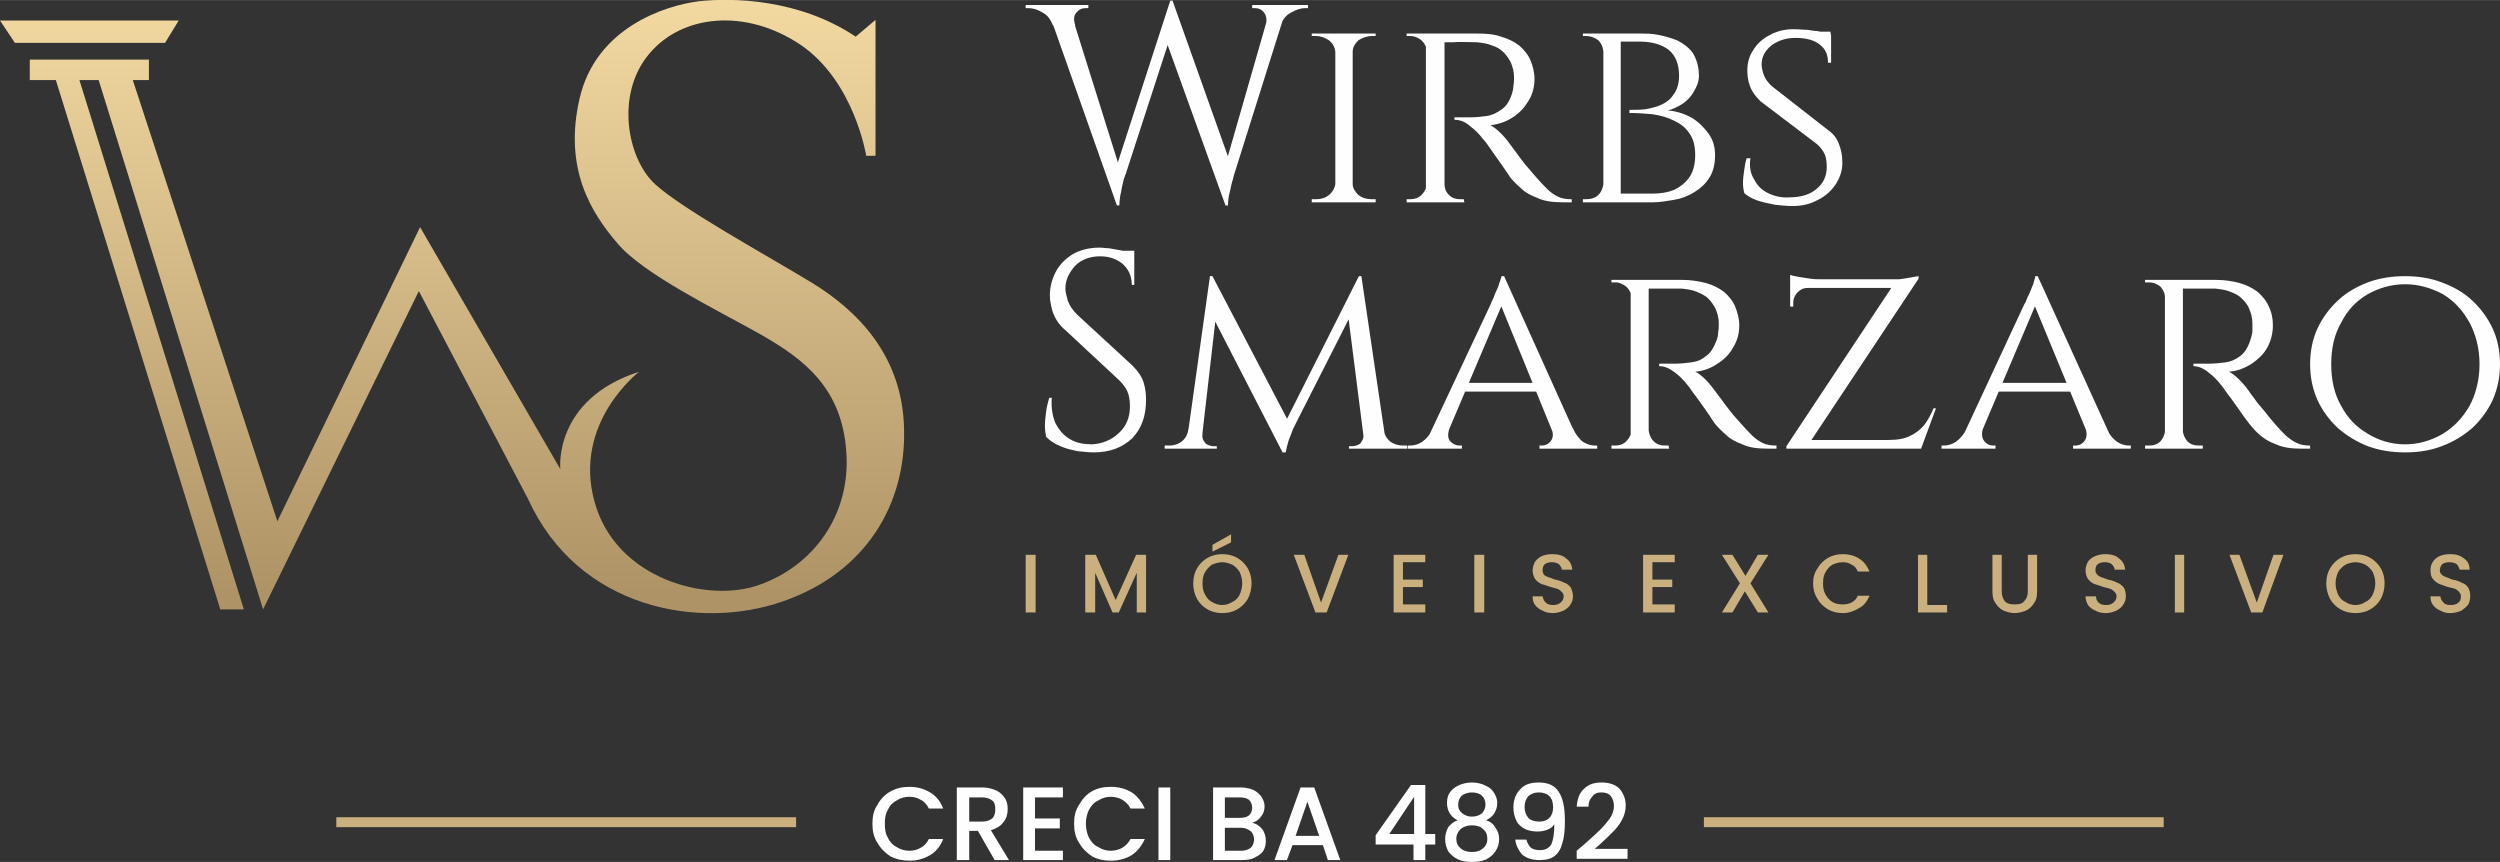<svg xmlns:xlink="http://www.w3.org/1999/xlink" viewBox="0 0 4029 1389" style="shape-rendering:geometricPrecision; text-rendering:geometricPrecision; image-rendering:optimizeQuality; fill-rule:evenodd; clip-rule:evenodd" version="1.0" height="34.505mm" width="100.077mm" xml:space="preserve" xmlns="http://www.w3.org/2000/svg">
 <rect x="0" y="0" width="4029" height="1389" fill="#333333" stroke="none"/>
 <defs>
  <style type="text/css">
   
    .fil3 {fill:#CAB07E}
    .fil1 {fill:#FEFEFE;fill-rule:nonzero}
    .fil2 {fill:#CAB07E;fill-rule:nonzero}
    .fil0 {fill:url(#id0)}
   
  </style>
  <linearGradient y2="-23.202" x2="361.336" y1="954.931" x1="361.328" gradientUnits="userSpaceOnUse" id="id0">
   <stop style="stop-opacity:1; stop-color:#AE9366" offset="0"></stop>
   <stop style="stop-opacity:1; stop-color:#F4DBA2" offset="1"></stop>
  </linearGradient>
 </defs>
 <g id="Camada_x0020_1">
  <g id="_2033067415952">
   <g>
    <path d="M24 69l-24 -36 288 0 -22 36 -242 0zm1006 530c0,0 -107,82 -72,209 34,126 184,165 267,134 84,-30 146,-110 139,-213 -7,-104 -68,-150 -138,-190 -71,-40 -189,-97 -231,-147 -42,-49 -87,-120 -61,-233 26,-114 137,-150 192,-157 54,-6 162,-4 253,57l32 -27 0 219 -15 0c0,0 -19,-120 -106,-179 -88,-59 -191,-49 -244,15 -54,64 -36,168 10,210 45,41 181,115 253,159 72,44 146,117 148,236 3,119 -60,230 -195,277 -134,47 -330,13 -411,-165l-176 -335 -251 513 -265 -853 -31 0 265 853 -38 0 -265 -853 -42 0 0 -33 192 0 0 33 -26 0 233 711 230 -474 226 390c0,0 -12,-112 127,-157z" class="fil0"></path>
    <path d="M1687 11l36 0 85 271 -8 49 -113 -320zm203 -10l3 37 -79 243c0,0 -1,2 -3,8 -1,5 -3,12 -4,19 -2,8 -3,16 -3,23l-4 0 -8 -40 94 -290 4 0zm0 1l95 267 -10 62 -101 -280 16 -49zm184 9l-85 270c0,0 -1,3 -2,8 -2,5 -3,12 -5,20 -2,7 -3,15 -3,22l-4 0 -6 -45 79 -275 26 0zm-34 30c2,-9 1,-16 -3,-21 -4,-5 -9,-7 -15,-7l-4 0 0 -5 90 0 0 5c0,0 -1,0 -2,0 -1,0 -2,0 -2,0 -7,0 -14,2 -23,7 -8,4 -14,11 -17,21l-24 0zm-307 0l-36 0c-4,-10 -9,-17 -17,-21 -8,-5 -16,-7 -23,-7 0,0 0,0 -2,0 -1,0 -2,0 -2,0l0 -5 101 0 0 5 -4 0c-6,0 -11,2 -15,7 -5,5 -5,12 -2,21zm447 13l0 272 -28 0 0 -272 28 0zm-27 243l0 29 -39 0 0 -5c0,0 2,0 4,0 2,0 3,0 3,0 8,0 15,-2 21,-7 6,-5 9,-11 10,-17l1 0zm26 0l1 0c0,6 4,12 9,17 6,5 14,7 22,7 0,0 1,0 3,0 2,0 3,0 3,0l0 5 -38 0 0 -29zm0 -214l0 -29 38 0 0 4c0,0 -1,0 -3,0 -2,0 -3,0 -3,0 -8,0 -16,3 -22,7 -5,5 -9,11 -9,18l-1 0zm-26 0l-1 0c-1,-7 -4,-13 -10,-18 -6,-4 -13,-7 -21,-7 0,0 -2,0 -4,0 -2,0 -3,0 -3,0l0 -4 39 0 0 29zm169 -29l59 0c14,0 27,1 38,5 11,3 21,8 29,14 8,7 14,14 18,23 4,9 7,20 7,31 0,13 -3,25 -10,36 -6,10 -14,19 -25,26 -10,7 -23,11 -36,13 5,2 11,7 18,14 7,7 12,14 17,21 0,0 2,3 6,8 4,6 9,12 15,20 6,7 13,15 19,22 6,7 12,13 17,18 5,5 11,9 17,12 6,3 14,4 22,4l0 5 -14 0c-17,0 -31,-2 -41,-7 -11,-4 -20,-9 -26,-15 -7,-6 -13,-12 -18,-18 -1,-2 -4,-6 -8,-12 -4,-6 -9,-13 -14,-20 -5,-7 -10,-14 -14,-20 -4,-6 -7,-9 -8,-10 -6,-8 -13,-15 -21,-21 -8,-7 -16,-10 -25,-10l0 -4c0,0 3,0 8,0 4,0 11,0 18,0 9,0 17,-1 25,-2 9,-1 17,-5 24,-10 8,-5 14,-14 18,-27 1,-4 2,-7 2,-12 1,-4 1,-9 1,-14 0,-8 -2,-16 -5,-23 -3,-6 -7,-12 -12,-17 -5,-5 -12,-9 -19,-11 -7,-3 -15,-4 -24,-5 -15,0 -27,-1 -38,0 -10,0 -15,0 -15,0 0,-1 -1,-2 -2,-4 0,-2 -1,-5 -2,-7 -1,-2 -1,-3 -1,-3zm6 0l0 272 -30 0 0 -272 30 0zm-28 243l5 29 -38 0 0 -5c0,0 1,0 3,0 2,0 3,0 3,0 7,0 13,-2 18,-7 5,-5 8,-11 8,-17l1 0zm0 -215l-1 0c0,-7 -3,-12 -8,-17 -5,-4 -11,-7 -18,-7 0,0 -1,0 -3,0 -2,0 -3,0 -3,0l0 -4 38 0 -5 28zm26 215l2 0c0,6 2,12 7,17 5,5 11,7 18,7 0,0 1,0 3,0 2,0 3,0 3,0l1 5 -39 0 5 -29zm263 -243l54 0c9,0 18,0 29,2 10,2 21,5 31,9 10,5 18,11 25,20 6,10 10,22 10,37 0,9 -3,17 -8,25 -4,8 -11,15 -18,20 -8,5 -16,9 -24,11 15,1 28,6 39,12 11,7 20,16 27,26 7,10 10,21 10,34 0,14 -3,27 -9,36 -6,10 -15,18 -25,24 -10,6 -20,10 -32,12 -12,2 -23,4 -35,4l-55 0c0,0 0,-1 0,-4 0,-2 1,-4 1,-7 0,-2 0,-3 0,-3l54 0c13,0 25,-2 35,-6 10,-5 19,-12 25,-21 6,-9 9,-21 9,-35 0,-15 -3,-27 -10,-36 -6,-9 -14,-15 -25,-20 -10,-5 -21,-8 -34,-10 -12,-1 -24,-2 -37,-2l0 -5c8,0 17,0 26,-1 10,-2 19,-4 27,-8 8,-4 14,-9 19,-17 5,-7 8,-17 8,-29 0,-19 -6,-33 -17,-42 -11,-8 -26,-13 -46,-13l-49 0c0,0 -1,-1 -2,-4 0,-2 -1,-4 -2,-6 0,-2 -1,-3 -1,-3zm23 0l0 272 -28 0 0 -272 28 0zm-27 243l0 29 -34 0 0 -5c0,0 1,0 3,0 2,0 2,0 2,0 8,0 15,-2 20,-7 5,-5 7,-11 8,-17l1 0zm0 -214l-1 0c-1,-8 -3,-13 -8,-18 -5,-4 -12,-7 -20,-7 0,0 0,0 -2,0 -2,0 -3,0 -3,0l0 -4 34 0 0 29zm305 -36c9,0 16,1 23,1 6,1 12,2 16,2 5,1 9,2 12,3 4,1 7,2 10,3l0 45 -5 0c0,-13 -4,-22 -13,-29 -8,-7 -22,-11 -39,-11 -15,0 -28,4 -39,12 -11,9 -16,19 -16,31 0,4 1,8 2,12 1,4 3,8 5,12 3,4 6,8 11,12l91 71c7,5 13,13 16,22 3,8 5,17 5,26 1,13 -3,26 -10,37 -7,11 -17,20 -29,26 -13,7 -26,10 -41,10 -9,0 -18,-1 -28,-2 -10,-2 -20,-4 -29,-7 -8,-3 -16,-7 -21,-12 -1,-4 -2,-10 -2,-16 0,-7 1,-14 2,-21 1,-7 2,-14 4,-19l6 0c-2,13 0,25 6,34 5,10 12,17 22,22 10,5 22,8 35,7 19,0 34,-5 44,-14 11,-9 16,-21 16,-35 0,-8 -1,-14 -3,-20 -3,-6 -7,-12 -13,-17l-91 -69c-8,-8 -14,-16 -17,-25 -3,-8 -4,-17 -4,-24 0,-13 3,-24 10,-34 6,-10 15,-18 27,-24 11,-6 24,-9 37,-9zm60 4l1 9 -32 0 0 -9 31 0zm-1178 348c5,0 10,1 15,1 6,1 11,2 17,3 5,1 10,2 14,3 5,1 8,2 10,3l0 50 -4 0c0,-14 -5,-25 -15,-34 -10,-8 -22,-12 -36,-12 -16,0 -30,5 -40,15 -10,11 -16,23 -16,37 0,6 2,12 4,20 3,8 8,15 15,22l89 82c9,9 15,18 18,27 3,10 4,19 4,28 0,26 -7,46 -22,62 -16,15 -36,23 -62,23 -8,0 -16,-1 -26,-2 -10,-2 -19,-4 -28,-8 -10,-4 -17,-9 -23,-15 -1,-5 -2,-11 -2,-18 0,-7 1,-15 2,-23 1,-8 3,-15 5,-22l4 0c-1,16 1,29 6,41 6,11 13,20 24,26 10,6 22,8 35,8 17,-1 31,-7 43,-18 12,-11 18,-25 18,-43 0,-9 -1,-17 -4,-24 -3,-7 -8,-13 -13,-18l-87 -81c-10,-8 -16,-18 -20,-28 -3,-10 -5,-19 -5,-28 0,-13 3,-25 9,-37 6,-12 15,-21 27,-29 12,-7 27,-11 44,-11zm56 5l0 9 -34 0 0 -9 34 0zm362 41l4 29 -106 209c0,0 -1,3 -4,8 -2,5 -4,11 -7,18 -2,7 -4,14 -5,20l-5 0 -6 -28 129 -256zm-266 247l0 31 -47 0 0 -5c0,0 1,0 3,0 3,0 4,0 4,0 8,0 14,-2 20,-6 6,-5 10,-11 11,-20l9 0zm14 7c-1,5 0,9 3,13 2,4 7,6 13,7l7 0 0 4 -26 0 0 -24 3 0zm12 -254l4 0 10 26 -29 252 -24 0 39 -278zm4 0l124 237 -11 47 -121 -235 8 -49zm240 0l41 278 -35 0 -29 -228 19 -50 4 0zm27 247l9 0c1,9 5,15 11,20 6,4 13,6 20,6 0,0 1,0 4,0 2,0 3,0 3,0l0 5 -47 0 0 -31zm-24 7l3 0 0 24 -26 0 0 -4 7 0c7,-1 11,-3 13,-7 3,-4 4,-8 3,-13zm227 -254l124 275 -36 0 -96 -235 8 -40zm-88 245c-3,9 -3,16 1,21 5,5 10,7 15,7l4 0 0 5 -87 0 0 -5c0,0 1,0 2,0 1,0 2,0 2,0 6,0 13,-2 19,-6 7,-5 13,-12 17,-22l27 0zm88 -245l3 31 -104 245 -29 0 108 -230c0,0 1,-2 2,-5 2,-4 4,-8 6,-14 2,-5 5,-10 6,-15 2,-5 3,-9 4,-12l4 0zm53 172l0 14 -120 0 0 -14 120 0zm23 73l35 0c4,10 10,17 16,22 7,4 13,6 19,6 0,0 1,0 2,0 1,0 2,0 2,0l0 5 -93 0 0 -5 4 0c5,0 10,-2 14,-7 4,-5 5,-12 1,-21zm152 -239l59 0c14,0 26,2 38,5 11,3 21,8 29,14 8,7 14,14 18,23 4,10 7,20 7,31 0,13 -3,25 -10,36 -6,11 -14,19 -25,26 -10,7 -23,12 -36,13 5,2 11,7 18,14 7,7 12,15 17,21 0,0 2,3 6,8 4,6 9,12 15,20 6,8 13,15 19,22 6,7 12,13 17,18 5,5 11,9 17,12 6,3 14,4 22,4l0 5 -14 0c-17,0 -31,-2 -41,-7 -11,-4 -20,-9 -26,-15 -7,-6 -13,-12 -18,-18 -1,-2 -4,-5 -8,-12 -4,-6 -9,-13 -14,-20 -5,-7 -10,-14 -14,-19 -4,-6 -7,-10 -8,-11 -6,-8 -13,-15 -21,-21 -8,-6 -16,-10 -25,-10l0 -4c0,0 3,0 8,0 4,0 11,0 18,0 9,0 17,-1 25,-2 9,-1 17,-4 24,-10 8,-5 13,-14 18,-27 1,-3 2,-7 2,-12 1,-4 1,-9 1,-14 0,-8 -2,-16 -5,-23 -3,-6 -7,-12 -12,-17 -5,-5 -12,-8 -19,-11 -7,-3 -15,-4 -24,-5 -15,0 -27,0 -38,0 -10,0 -15,0 -15,0 0,0 -1,-2 -2,-4 0,-2 -1,-4 -2,-7 -1,-2 -1,-3 -1,-3zm5 0l0 272 -29 0 0 -272 29 0zm-27 243l5 29 -38 0 0 -5c0,0 1,0 3,0 2,0 3,0 3,0 7,0 13,-2 18,-7 5,-5 8,-11 8,-17l1 0zm0 -215l-1 0c0,-7 -3,-12 -8,-17 -5,-4 -11,-7 -18,-7 0,0 -1,0 -3,0 -2,0 -3,0 -3,0l0 -4 38 0 -5 28zm26 215l1 0c1,6 3,12 8,17 5,5 11,7 18,7 0,0 1,0 3,0 2,0 3,0 3,0l1 5 -39 0 5 -29zm436 -249c0,0 0,0 0,2 0,1 0,2 0,2l-182 274 -31 0 0 -4 169 -255 -163 0 0 -14 155 0c7,0 14,0 21,0 7,-1 14,-2 19,-3 6,-1 10,-2 12,-2zm4 264l-3 14 -185 0 0 -14 188 0zm24 -51l-24 65 -68 0 15 -14c15,0 27,-2 36,-7 9,-4 16,-10 22,-17 6,-8 11,-17 15,-27l4 0zm-235 -195l28 0 0 1c-7,0 -12,3 -16,7 -4,4 -7,10 -7,17l0 6 -5 0 0 -31zm0 -20c3,1 7,2 13,3 6,1 12,2 19,3 7,1 13,1 19,1l-51 5 0 -12zm399 2l125 275 -36 0 -97 -235 8 -40zm-88 245c-3,9 -2,16 2,21 4,5 9,7 14,7l4 0 0 5 -87 0 0 -5c0,0 1,0 2,0 1,0 2,0 2,0 6,0 13,-2 19,-6 7,-5 13,-12 18,-22l26 0zm88 -245l3 31 -104 245 -28 0 107 -230c0,0 1,-2 3,-5 1,-4 3,-8 6,-14 2,-5 4,-10 6,-15 1,-5 3,-9 3,-12l4 0zm53 172l0 14 -120 0 0 -14 120 0zm24 73l34 0c4,10 10,17 17,22 6,4 13,6 19,6 0,0 0,0 2,0 1,0 1,0 1,0l0 5 -93 0 0 -5 4 0c5,0 10,-2 14,-7 4,-5 5,-12 2,-21zm151 -239l59 0c14,0 27,2 38,5 11,3 21,8 29,14 8,7 14,14 18,23 5,10 7,20 7,31 0,13 -3,25 -9,36 -6,11 -15,19 -25,26 -11,7 -23,12 -37,13 5,2 11,7 18,14 7,7 13,15 17,21 0,0 2,3 6,8 4,6 9,12 16,20 6,8 12,15 18,22 6,7 12,13 17,18 6,5 11,9 18,12 6,3 13,4 21,4l0 5 -14 0c-17,0 -30,-2 -41,-7 -11,-4 -19,-9 -26,-15 -7,-6 -12,-12 -17,-18 -1,-2 -4,-5 -9,-12 -4,-6 -9,-13 -14,-20 -5,-7 -10,-14 -14,-19 -4,-6 -7,-10 -8,-11 -6,-8 -13,-15 -21,-21 -7,-6 -16,-10 -24,-10l0 -4c0,0 2,0 7,0 5,0 11,0 18,0 9,0 17,-1 26,-2 8,-1 16,-4 24,-10 7,-5 13,-14 17,-27 1,-3 2,-7 3,-12 0,-4 0,-9 0,-14 0,-8 -2,-16 -5,-23 -2,-6 -7,-12 -12,-17 -5,-5 -11,-8 -19,-11 -7,-3 -15,-4 -24,-5 -14,0 -27,0 -37,0 -11,0 -16,0 -16,0 0,0 0,-2 -1,-4 -1,-2 -2,-4 -3,-7 0,-2 -1,-3 -1,-3zm6 0l0 272 -29 0 0 -272 29 0zm-28 243l6 29 -39 0 0 -5c0,0 1,0 3,0 2,0 3,0 3,0 8,0 14,-2 19,-7 4,-5 7,-11 7,-17l1 0zm0 -215l-1 0c0,-7 -3,-12 -7,-17 -5,-4 -11,-7 -19,-7 0,0 -1,0 -3,0 -2,0 -3,0 -3,0l0 -4 39 0 -6 28zm26 215l2 0c0,6 3,12 7,17 5,5 11,7 19,7 0,0 1,0 3,0 2,0 3,0 3,0l0 5 -39 0 5 -29zm360 -249c21,0 41,3 59,10 19,7 35,16 49,29 14,13 25,28 33,45 8,17 12,37 12,58 0,21 -4,40 -12,58 -8,17 -19,32 -33,45 -14,12 -30,22 -49,29 -18,7 -38,10 -59,10 -21,0 -41,-3 -60,-10 -18,-7 -34,-17 -48,-29 -14,-13 -25,-28 -33,-45 -8,-18 -12,-37 -12,-58 0,-21 4,-41 12,-58 8,-17 19,-32 33,-45 14,-13 30,-22 48,-29 19,-7 39,-10 60,-10zm0 271c22,0 42,-6 61,-17 18,-11 32,-26 43,-45 10,-19 16,-42 16,-67 0,-26 -6,-48 -16,-67 -11,-20 -25,-35 -43,-46 -19,-10 -39,-16 -61,-16 -22,0 -42,6 -60,16 -19,11 -33,26 -43,46 -11,19 -16,41 -16,67 0,25 5,48 16,67 10,19 24,34 43,45 18,11 38,17 60,17z" class="fil1"></path>
    <path d="M1669 894l0 93 -16 0 0 -93 16 0zm178 0l0 93 -15 0 0 -64 -29 64 -10 0 -28 -64 0 64 -16 0 0 -93 17 0 32 73 33 -73 16 0zm123 94c-9,0 -17,-2 -24,-6 -7,-4 -13,-10 -17,-17 -4,-8 -6,-16 -6,-25 0,-9 2,-17 6,-24 4,-7 10,-13 17,-17 7,-4 15,-6 24,-6 9,0 17,2 24,6 7,4 13,10 17,17 4,7 6,15 6,24 0,9 -2,17 -6,25 -4,7 -10,13 -17,17 -7,4 -15,6 -24,6zm0 -13c6,0 11,-2 16,-5 5,-2 9,-6 12,-12 2,-5 4,-11 4,-18 0,-7 -2,-13 -4,-18 -3,-5 -7,-9 -12,-12 -5,-2 -10,-4 -16,-4 -6,0 -12,2 -17,4 -4,3 -8,7 -11,12 -3,5 -4,11 -4,18 0,7 1,13 4,18 3,6 7,10 11,12 5,3 11,5 17,5zm14 -101l-30 15 0 -11 30 -17 0 13zm189 20l-35 93 -18 0 -35 -93 17 0 27 77 28 -77 16 0zm88 12l0 28 32 0 0 12 -32 0 0 28 36 0 0 13 -51 0 0 -93 51 0 0 12 -36 0zm131 -12l0 93 -16 0 0 -93 16 0zm111 94c-6,0 -12,-1 -17,-4 -5,-2 -9,-5 -12,-9 -3,-4 -4,-8 -4,-14l16 0c1,4 2,7 5,10 3,3 7,4 12,4 5,0 9,-1 12,-4 3,-2 5,-6 5,-10 0,-3 -1,-5 -3,-7 -2,-2 -4,-4 -7,-5 -3,-1 -7,-2 -11,-3 -6,-2 -11,-4 -15,-5 -4,-2 -7,-4 -10,-8 -2,-3 -4,-8 -4,-14 0,-5 2,-10 4,-14 3,-4 7,-7 11,-9 5,-2 11,-3 17,-3 9,0 17,2 22,7 6,4 9,10 10,18l-17 0c0,-3 -2,-6 -5,-9 -3,-2 -7,-3 -11,-3 -5,0 -8,1 -11,3 -3,2 -4,6 -4,10 0,3 1,5 2,7 2,2 4,3 7,4 3,1 6,2 11,4 6,1 11,3 15,5 4,1 7,4 10,7 2,4 4,9 4,15 0,4 -1,9 -4,13 -2,4 -6,7 -11,10 -5,2 -11,4 -17,4zm160 -82l0 28 32 0 0 12 -32 0 0 28 36 0 0 13 -51 0 0 -93 51 0 0 12 -36 0zm158 34l29 47 -17 0 -21 -34 -20 34 -17 0 29 -47 -29 -46 17 0 21 34 20 -34 17 0 -29 46zm101 0c0,-9 2,-17 7,-24 4,-7 10,-13 17,-17 7,-4 15,-6 24,-6 9,0 18,2 26,7 8,5 13,12 17,21l-19 0c-2,-5 -5,-9 -10,-11 -4,-3 -9,-4 -14,-4 -7,0 -12,2 -17,4 -5,3 -8,7 -11,12 -3,5 -4,11 -4,18 0,7 1,13 4,18 3,5 6,9 11,12 5,3 10,4 17,4 5,0 10,-1 14,-3 5,-3 8,-6 10,-11l19 0c-4,9 -9,16 -17,20 -8,5 -17,8 -26,8 -9,0 -17,-2 -24,-6 -8,-5 -13,-10 -17,-17 -5,-8 -7,-16 -7,-25zm184 35l32 0 0 12 -47 0 0 -93 15 0 0 81zm120 -81l0 59c0,7 2,12 5,16 4,4 9,5 16,5 7,0 12,-1 15,-5 4,-4 6,-9 6,-16l0 -59 15 0 0 59c0,7 -1,14 -5,19 -3,5 -7,9 -13,12 -5,2 -12,4 -18,4 -7,0 -13,-2 -18,-4 -6,-3 -10,-7 -13,-12 -4,-5 -5,-12 -5,-19l0 -59 15 0zm168 94c-6,0 -12,-1 -17,-4 -5,-2 -9,-5 -12,-9 -2,-4 -4,-8 -4,-14l17 0c0,4 1,7 4,10 3,3 7,4 12,4 5,0 9,-1 12,-4 3,-2 5,-6 5,-10 0,-3 -1,-5 -3,-7 -2,-2 -4,-4 -7,-5 -3,-1 -6,-2 -11,-3 -6,-2 -11,-4 -15,-5 -4,-2 -7,-4 -10,-8 -2,-3 -4,-8 -4,-14 0,-5 2,-10 4,-14 3,-4 7,-7 12,-9 5,-2 10,-3 16,-3 9,0 17,2 22,7 6,4 9,10 10,18l-17 0c0,-3 -2,-6 -5,-9 -3,-2 -6,-3 -11,-3 -5,0 -8,1 -11,3 -3,2 -4,6 -4,10 0,3 1,5 3,7 1,2 4,3 6,4 3,1 6,2 11,4 6,1 11,3 15,5 4,1 7,4 10,7 3,4 4,9 4,15 0,4 -1,9 -4,13 -2,4 -6,7 -11,10 -5,2 -10,4 -17,4zm126 -94l0 93 -15 0 0 -93 15 0zm160 0l-34 93 -18 0 -35 -93 16 0 28 77 27 -77 16 0zm116 94c-9,0 -17,-2 -24,-6 -7,-4 -13,-10 -17,-17 -4,-8 -6,-16 -6,-25 0,-9 2,-17 6,-24 4,-7 10,-13 17,-17 7,-4 15,-6 24,-6 9,0 17,2 24,6 7,4 13,10 17,17 4,7 6,15 6,24 0,9 -2,17 -6,25 -4,7 -10,13 -17,17 -7,4 -15,6 -24,6zm0 -13c6,0 12,-2 16,-5 5,-2 9,-6 12,-12 2,-5 4,-11 4,-18 0,-7 -2,-13 -4,-18 -3,-5 -7,-9 -12,-12 -4,-2 -10,-4 -16,-4 -6,0 -12,2 -16,4 -5,3 -9,7 -12,12 -2,5 -4,11 -4,18 0,7 2,13 4,18 3,6 7,10 12,12 4,3 10,5 16,5zm153 13c-6,0 -11,-1 -16,-4 -5,-2 -9,-5 -12,-9 -3,-4 -4,-8 -4,-14l16 0c0,4 2,7 5,10 2,3 6,4 11,4 6,0 10,-1 13,-4 3,-2 4,-6 4,-10 0,-3 -1,-5 -3,-7 -1,-2 -4,-4 -6,-5 -3,-1 -7,-2 -12,-3 -6,-2 -11,-4 -14,-5 -4,-2 -7,-4 -10,-8 -3,-3 -4,-8 -4,-14 0,-5 1,-10 4,-14 3,-4 6,-7 11,-9 5,-2 10,-3 17,-3 9,0 16,2 22,7 6,4 9,10 9,18l-16 0c-1,-3 -2,-6 -5,-9 -3,-2 -7,-3 -12,-3 -4,0 -8,1 -11,3 -2,2 -4,6 -4,10 0,3 1,5 3,7 2,2 4,3 7,4 2,1 6,2 10,4 7,1 12,3 15,5 4,1 8,4 10,7 3,4 4,9 4,15 0,4 -1,9 -3,13 -3,4 -7,7 -11,10 -5,2 -11,4 -18,4z" class="fil2"></path>
   </g>
   <g>
    <path d="M1406 1327c0,-11 2,-21 8,-30 5,-9 12,-17 22,-22 9,-5 19,-7 30,-7 12,0 23,3 33,9 10,6 17,15 21,26l-23 0c-3,-6 -7,-11 -13,-14 -5,-3 -11,-5 -18,-5 -8,0 -15,2 -21,6 -6,3 -11,8 -14,15 -4,6 -5,14 -5,22 0,9 1,17 5,23 3,7 8,12 14,15 6,4 13,6 21,6 7,0 13,-2 18,-5 6,-3 10,-8 13,-14l23 0c-4,11 -11,20 -21,26 -10,6 -21,9 -33,9 -11,0 -21,-2 -31,-7 -9,-6 -16,-13 -21,-22 -6,-9 -8,-19 -8,-31zm197 59l-27 -47 -14 0 0 47 -20 0 0 -117 41 0c9,0 16,2 23,5 6,3 10,7 14,13 3,5 4,11 4,17 0,8 -2,15 -7,21 -4,6 -11,10 -20,13l29 48 -23 0zm-41 -62l21 0c7,0 12,-2 16,-5 4,-4 5,-9 5,-15 0,-6 -1,-11 -5,-14 -4,-3 -9,-5 -16,-5l-21 0 0 39zm106 -39l0 34 40 0 0 16 -40 0 0 36 45 0 0 15 -64 0 0 -117 64 0 0 16 -45 0zm63 42c0,-11 2,-21 8,-30 5,-9 12,-17 21,-22 9,-5 19,-7 30,-7 13,0 24,3 34,9 9,6 16,15 21,26l-23 0c-3,-6 -8,-11 -13,-14 -5,-3 -12,-5 -19,-5 -7,0 -14,2 -20,6 -7,3 -11,8 -15,15 -3,6 -5,14 -5,22 0,9 2,17 5,23 4,7 8,12 15,15 6,4 13,6 20,6 7,0 14,-2 19,-5 5,-3 10,-8 13,-14l23 0c-5,11 -12,20 -21,26 -10,6 -21,9 -34,9 -11,0 -21,-2 -30,-7 -9,-6 -16,-13 -21,-22 -6,-9 -8,-19 -8,-31zm155 -58l0 117 -19 0 0 -117 19 0zm132 57c6,1 11,4 16,10 4,5 6,12 6,19 0,6 -1,11 -4,16 -3,5 -8,8 -14,11 -5,3 -12,4 -20,4l-47 0 0 -117 45 0c8,0 15,2 20,4 6,3 10,7 13,11 3,5 5,10 5,15 0,7 -2,13 -6,17 -3,5 -8,8 -14,10zm-44 -8l24 0c6,0 11,-1 15,-4 3,-3 5,-7 5,-12 0,-6 -2,-10 -5,-13 -4,-3 -9,-4 -15,-4l-24 0 0 33zm26 53c7,0 12,-2 16,-5 3,-3 5,-8 5,-13 0,-6 -2,-11 -6,-14 -4,-3 -9,-5 -15,-5l-26 0 0 37 26 0zm132 -9l-49 0 -9 24 -20 0 42 -117 22 0 42 117 -20 0 -8 -24zm-6 -15l-19 -55 -19 55 38 0zm91 14l0 -15 57 -81 23 0 0 79 16 0 0 17 -16 0 0 25 -19 0 0 -25 -61 0zm62 -77l-40 60 40 0 0 -60zm70 38c-11,-6 -17,-15 -17,-28 0,-6 1,-11 4,-16 3,-5 8,-9 14,-12 6,-3 14,-5 22,-5 9,0 16,2 22,5 7,3 11,7 14,12 3,5 5,10 5,16 0,7 -2,12 -5,17 -3,5 -8,8 -13,11 7,2 12,6 15,12 4,5 6,11 6,18 0,8 -2,14 -6,20 -3,5 -9,10 -15,13 -7,3 -14,4 -23,4 -8,0 -16,-1 -22,-4 -7,-3 -12,-8 -16,-13 -3,-6 -5,-12 -5,-20 0,-7 2,-13 5,-19 4,-5 9,-9 15,-11zm45 -25c0,-7 -2,-11 -6,-15 -3,-3 -9,-5 -16,-5 -6,0 -12,2 -16,5 -4,4 -6,9 -6,15 0,6 2,10 7,14 4,3 9,5 15,5 7,0 12,-2 16,-5 4,-4 6,-9 6,-14zm-22 33c-7,0 -13,2 -18,6 -4,4 -7,9 -7,16 0,6 2,11 7,15 4,4 11,6 18,6 8,0 14,-2 18,-6 5,-4 7,-9 7,-15 0,-7 -2,-12 -7,-16 -4,-4 -10,-6 -18,-6zm88 23c1,5 4,10 7,13 4,3 9,4 15,4 8,0 14,-3 18,-9 3,-7 5,-17 5,-33 -2,4 -6,7 -11,9 -5,2 -10,3 -16,3 -7,0 -14,-1 -20,-4 -6,-3 -11,-7 -14,-13 -3,-6 -5,-13 -5,-22 0,-12 4,-22 11,-29 7,-8 17,-11 30,-11 15,0 26,5 32,15 7,10 10,26 10,47 0,14 -1,26 -4,35 -2,9 -6,16 -12,21 -6,5 -14,7 -25,7 -12,0 -21,-3 -28,-9 -6,-7 -10,-15 -11,-24l18 0zm21 -29c7,0 12,-2 16,-6 4,-4 6,-10 6,-17 0,-8 -2,-14 -6,-18 -4,-4 -10,-6 -17,-6 -7,0 -12,2 -17,6 -4,5 -6,10 -6,18 0,6 2,12 6,17 4,4 10,6 18,6zm73 36c10,-9 19,-17 25,-23 6,-6 11,-12 16,-19 4,-6 6,-13 6,-19 0,-7 -2,-12 -5,-16 -3,-4 -8,-6 -15,-6 -7,0 -12,2 -15,7 -4,4 -6,9 -6,16l-19 0c1,-12 4,-22 12,-29 7,-7 16,-10 28,-10 12,0 22,3 29,10 6,7 10,16 10,27 0,8 -2,16 -6,23 -4,8 -9,14 -15,20 -6,6 -13,13 -22,21l-7 6 53 0 0 16 -82 0 0 -13 13 -11z" class="fil1"></path>
    <path d="M2746 1333l741 0 0 -16 -741 0 0 16zm-2204 0l741 0 0 -16 -741 0 0 16z" class="fil3"></path>
   </g>
  </g>
 </g>
</svg>
